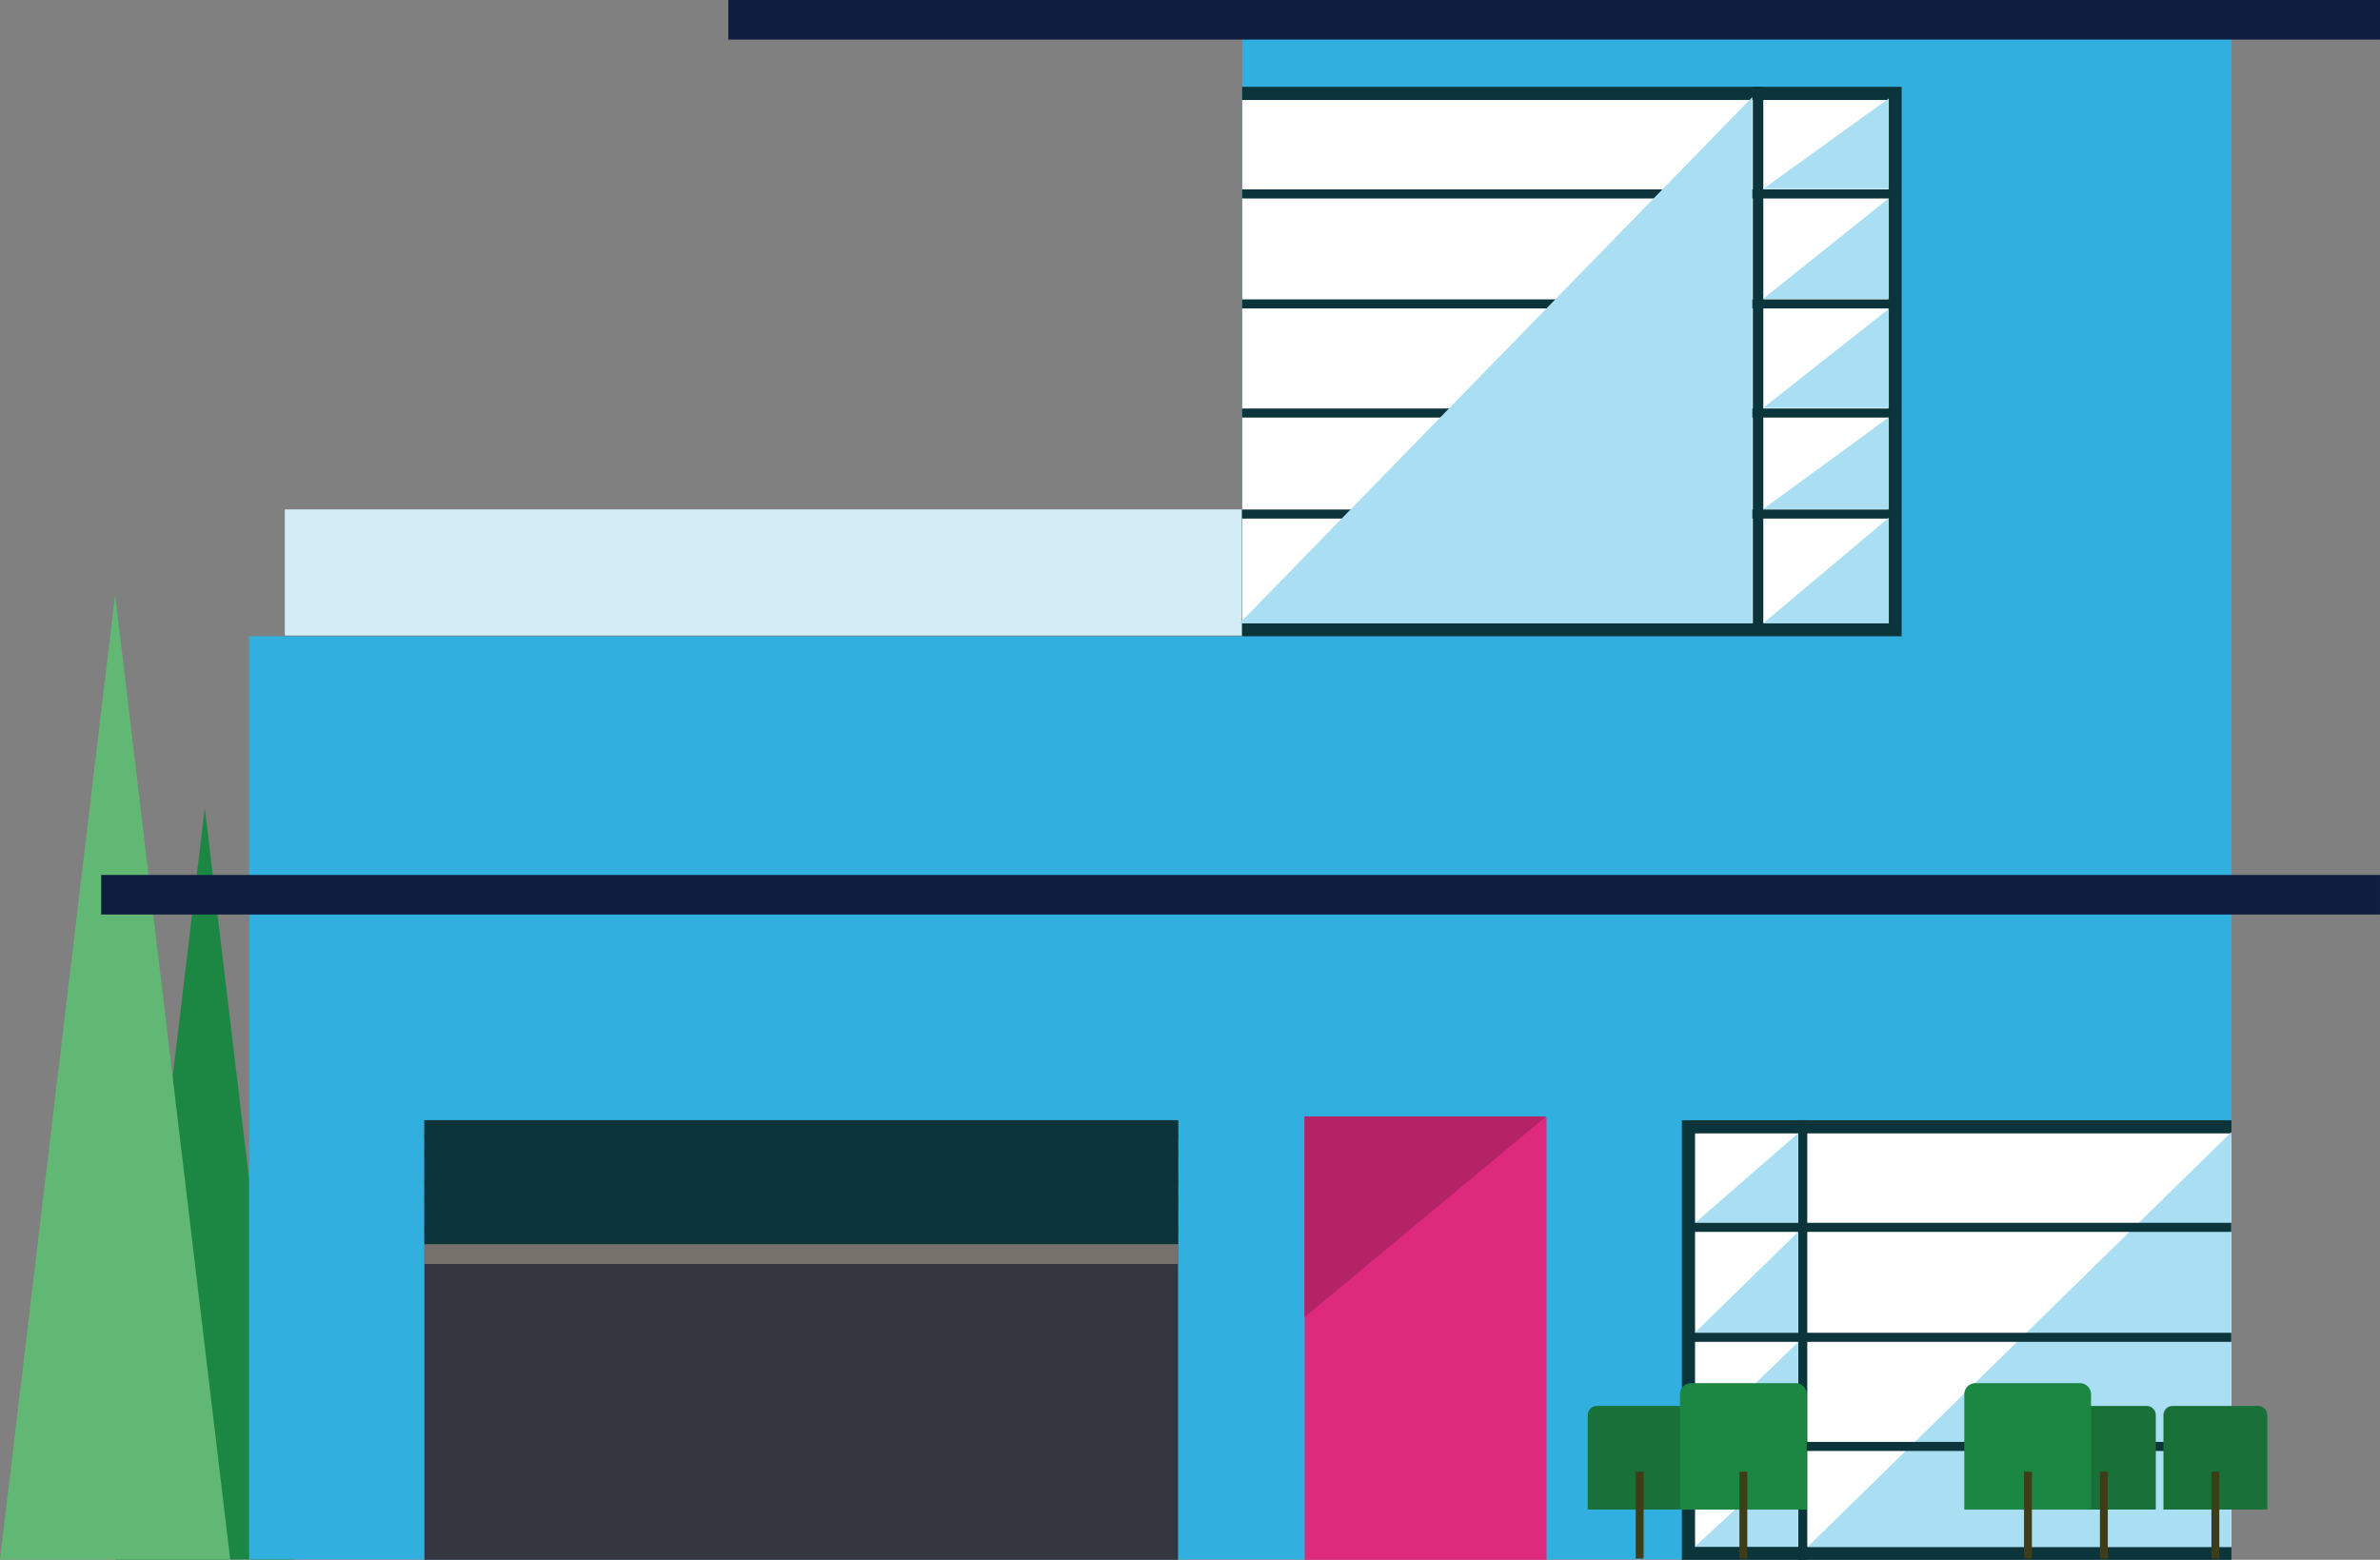 <svg xmlns="http://www.w3.org/2000/svg" width="254.035" height="166.522" viewBox="0 0 254.035 166.522">
  <rect x="0" y="0" width="254.035" height="166.522" fill="#808080" stroke="none"/>
  <g id="Group_2317" data-name="Group 2317" transform="translate(-262.523 -67.887)">
    <g id="Group_800" data-name="Group 800" transform="translate(292.923 122.27)">
      <g id="Group_799" data-name="Group 799" transform="translate(0 0)">
        <g id="Group_798" data-name="Group 798">
          <rect id="Rectangle_751" data-name="Rectangle 751" width="102.158" height="13.466" fill="#d3edf6"/>
        </g>
      </g>
    </g>
    <path id="Path_2091" data-name="Path 2091" d="M285.329,160.785l9.571,80.251H275.758Z" transform="translate(-0.949 -6.66)" fill="#1c8743"/>
    <path id="Path_2092" data-name="Path 2092" d="M274.809,136.268l12.286,103.01H262.523Z" transform="translate(0 -4.902)" fill="#61b774"/>
    <rect id="Rectangle_752" data-name="Rectangle 752" width="211.586" height="70.393" transform="translate(289.117 163.972)" fill="#31afdf"/>
    <g id="Group_802" data-name="Group 802" transform="translate(401.78 187.194)">
      <g id="Group_801" data-name="Group 801">
        <rect id="Rectangle_753" data-name="Rectangle 753" width="25.811" height="47.215" fill="#de2a7d"/>
      </g>
    </g>
    <g id="Group_804" data-name="Group 804" transform="translate(307.822 187.48)">
      <rect id="Rectangle_754" data-name="Rectangle 754" width="80.449" height="46.929" fill="#34373f"/>
      <rect id="Rectangle_755" data-name="Rectangle 755" width="80.449" height="13.239" fill="#0c353b"/>
      <rect id="Rectangle_756" data-name="Rectangle 756" width="80.449" height="2.113" transform="translate(0 13.239)" fill="#a3988a" opacity="0.6" style="mix-blend-mode: multiply;isolation: isolate"/>
      <g id="Group_803" data-name="Group 803" transform="translate(0 1.316)" opacity="0.6" style="mix-blend-mode: multiply;isolation: isolate">
        <rect id="Rectangle_757" data-name="Rectangle 757" width="80.449" height="0.657" transform="translate(0 9.949)" fill="#0c353b"/>
        <rect id="Rectangle_758" data-name="Rectangle 758" width="80.449" height="0.657" transform="translate(0 4.974)" fill="#0c353b"/>
        <rect id="Rectangle_759" data-name="Rectangle 759" width="80.449" height="0.657" transform="translate(0 6.948)" fill="#0c353b"/>
        <rect id="Rectangle_760" data-name="Rectangle 760" width="80.449" height="0.657" fill="#0c353b"/>
        <rect id="Rectangle_761" data-name="Rectangle 761" width="80.449" height="0.657" transform="translate(0 1.973)" fill="#0c353b"/>
      </g>
    </g>
    <g id="Group_805" data-name="Group 805" transform="translate(442.041 187.48)">
      <rect id="Rectangle_762" data-name="Rectangle 762" width="58.661" height="46.929" fill="#0c353b"/>
      <rect id="Rectangle_763" data-name="Rectangle 763" width="57.253" height="44.113" transform="translate(1.408 1.408)" fill="#fff"/>
    </g>
    <g id="Group_807" data-name="Group 807" transform="translate(289.117 70.115)">
      <path id="Path_2093" data-name="Path 2093" d="M397.166,70.287v65.7h-106v28.157H502.756V70.287Z" transform="translate(-291.17 -70.287)" fill="#31afdf"/>
      <g id="Group_806" data-name="Group 806" transform="translate(105.991 7.039)">
        <rect id="Rectangle_764" data-name="Rectangle 764" width="70.393" height="58.661" fill="#0c353b"/>
        <rect id="Rectangle_765" data-name="Rectangle 765" width="68.985" height="55.845" transform="translate(0 1.408)" fill="#fff"/>
      </g>
    </g>
    <rect id="Rectangle_766" data-name="Rectangle 766" width="243.233" height="4.224" transform="translate(273.324 161.297)" fill="#0e1e3e"/>
    <rect id="Rectangle_767" data-name="Rectangle 767" width="176.293" height="4.224" transform="translate(340.264 67.887)" fill="#0e1e3e"/>
    <rect id="Rectangle_768" data-name="Rectangle 768" width="46.929" height="0.968" transform="translate(455.426 187.48) rotate(90)" fill="#0c353b"/>
    <rect id="Rectangle_769" data-name="Rectangle 769" width="69.184" height="0.968" transform="translate(395.101 88.108)" fill="#0c353b"/>
    <rect id="Rectangle_770" data-name="Rectangle 770" width="69.184" height="0.968" transform="translate(395.101 99.848)" fill="#0c353b"/>
    <rect id="Rectangle_771" data-name="Rectangle 771" width="57.415" height="1.115" transform="translate(450.733 77.154) rotate(90)" fill="#0c353b"/>
    <rect id="Rectangle_772" data-name="Rectangle 772" width="69.184" height="0.968" transform="translate(395.101 111.499)" fill="#0c353b"/>
    <rect id="Rectangle_773" data-name="Rectangle 773" width="69.184" height="0.968" transform="translate(395.101 122.282)" fill="#0c353b"/>
    <path id="Path_2094" data-name="Path 2094" d="M412.513,217.713V196.278h25.808Z" transform="translate(-10.753 -9.205)" fill="#b32365"/>
    <path id="Path_2095" data-name="Path 2095" d="M405.057,135.232l54.728-56.184v56.184Z" transform="translate(-10.218 -0.8)" fill="#a9def3" style="mix-blend-mode: multiply;isolation: isolate"/>
    <path id="Path_2096" data-name="Path 2096" d="M465.249,138.7l13.414-11.267V138.7Z" transform="translate(-14.534 -4.269)" fill="#a9def3"/>
    <path id="Path_2097" data-name="Path 2097" d="M465.249,125.685l13.414-9.811v9.811Z" transform="translate(-14.534 -3.44)" fill="#a9def3"/>
    <path id="Path_2098" data-name="Path 2098" d="M465.249,113.984l13.414-10.578v10.578Z" transform="translate(-14.534 -2.546)" fill="#a9def3"/>
    <path id="Path_2099" data-name="Path 2099" d="M465.249,101.421,478.663,90.69v10.731Z" transform="translate(-14.534 -1.635)" fill="#a9def3"/>
    <path id="Path_2100" data-name="Path 2100" d="M465.249,88.871l13.414-9.658v9.658Z" transform="translate(-14.534 -0.812)" fill="#a9def3"/>
    <path id="Path_2101" data-name="Path 2101" d="M457.433,207.776l11.012-9.581v9.581Z" transform="translate(-13.973 -9.342)" fill="#a9def3"/>
    <path id="Path_2102" data-name="Path 2102" d="M457.378,220.342l11.063-10.808v10.808Z" transform="translate(-13.969 -10.155)" fill="#a9def3"/>
    <path id="Path_2103" data-name="Path 2103" d="M470.341,242.388l45.249-44.3v44.3Z" transform="translate(-14.899 -9.334)" fill="#a9def3"/>
    <path id="Path_2104" data-name="Path 2104" d="M457.378,232.876l11.063-10.654v10.654Z" transform="translate(-13.969 -11.064)" fill="#a9def3"/>
    <path id="Path_2105" data-name="Path 2105" d="M457.378,244.993l11.063-10.22v10.22Z" transform="translate(-13.969 -11.964)" fill="#a9def3"/>
    <rect id="Rectangle_774" data-name="Rectangle 774" width="57.863" height="0.968" transform="translate(442.821 198.434)" fill="#0c353b"/>
    <rect id="Rectangle_775" data-name="Rectangle 775" width="57.863" height="0.968" transform="translate(442.821 210.174)" fill="#0c353b"/>
    <rect id="Rectangle_776" data-name="Rectangle 776" width="57.863" height="0.968" transform="translate(442.821 221.824)" fill="#0c353b"/>
    <path id="Rectangle_777" data-name="Rectangle 777" d="M.978,0h9.133a.978.978,0,0,1,.978.978V11.062a0,0,0,0,1,0,0H0a0,0,0,0,1,0,0V.978A.978.978,0,0,1,.978,0Z" transform="translate(431.993 217.986)" fill="#197139"/>
    <path id="Rectangle_778" data-name="Rectangle 778" d="M1.194,0H12.335a1.194,1.194,0,0,1,1.194,1.194V13.5a0,0,0,0,1,0,0H0a0,0,0,0,1,0,0V1.194A1.194,1.194,0,0,1,1.194,0Z" transform="translate(441.84 215.552)" fill="#1c8743"/>
    <line id="Line_19" data-name="Line 19" y1="9.276" transform="translate(448.605 225.005)" fill="none" stroke="#3e3d18" stroke-miterlimit="10" stroke-width="0.838"/>
    <line id="Line_20" data-name="Line 20" y1="9.276" transform="translate(437.538 225.005)" fill="none" stroke="#3e3d18" stroke-miterlimit="10" stroke-width="0.838"/>
    <path id="Rectangle_779" data-name="Rectangle 779" d="M.978,0h9.133a.978.978,0,0,1,.978.978V11.062a0,0,0,0,1,0,0H0a0,0,0,0,1,0,0V.978A.978.978,0,0,1,.978,0Z" transform="translate(481.539 217.986)" fill="#197139"/>
    <path id="Rectangle_780" data-name="Rectangle 780" d="M.978,0h9.133a.978.978,0,0,1,.978.978V11.062a0,0,0,0,1,0,0H0a0,0,0,0,1,0,0V.978A.978.978,0,0,1,.978,0Z" transform="translate(493.443 217.986)" fill="#197139"/>
    <path id="Rectangle_781" data-name="Rectangle 781" d="M1.194,0H12.335a1.194,1.194,0,0,1,1.194,1.194V13.5a0,0,0,0,1,0,0H0a0,0,0,0,1,0,0V1.194A1.194,1.194,0,0,1,1.194,0Z" transform="translate(472.187 215.552)" fill="#1c8743"/>
    <line id="Line_21" data-name="Line 21" y1="9.276" transform="translate(478.982 225.005)" fill="none" stroke="#3e3d18" stroke-miterlimit="10" stroke-width="0.838"/>
    <line id="Line_22" data-name="Line 22" y1="9.276" transform="translate(487.083 225.005)" fill="none" stroke="#3e3d18" stroke-miterlimit="10" stroke-width="0.838"/>
    <line id="Line_23" data-name="Line 23" y1="9.276" transform="translate(498.988 225.005)" fill="none" stroke="#3e3d18" stroke-miterlimit="10" stroke-width="0.838"/>
  </g>
</svg>
